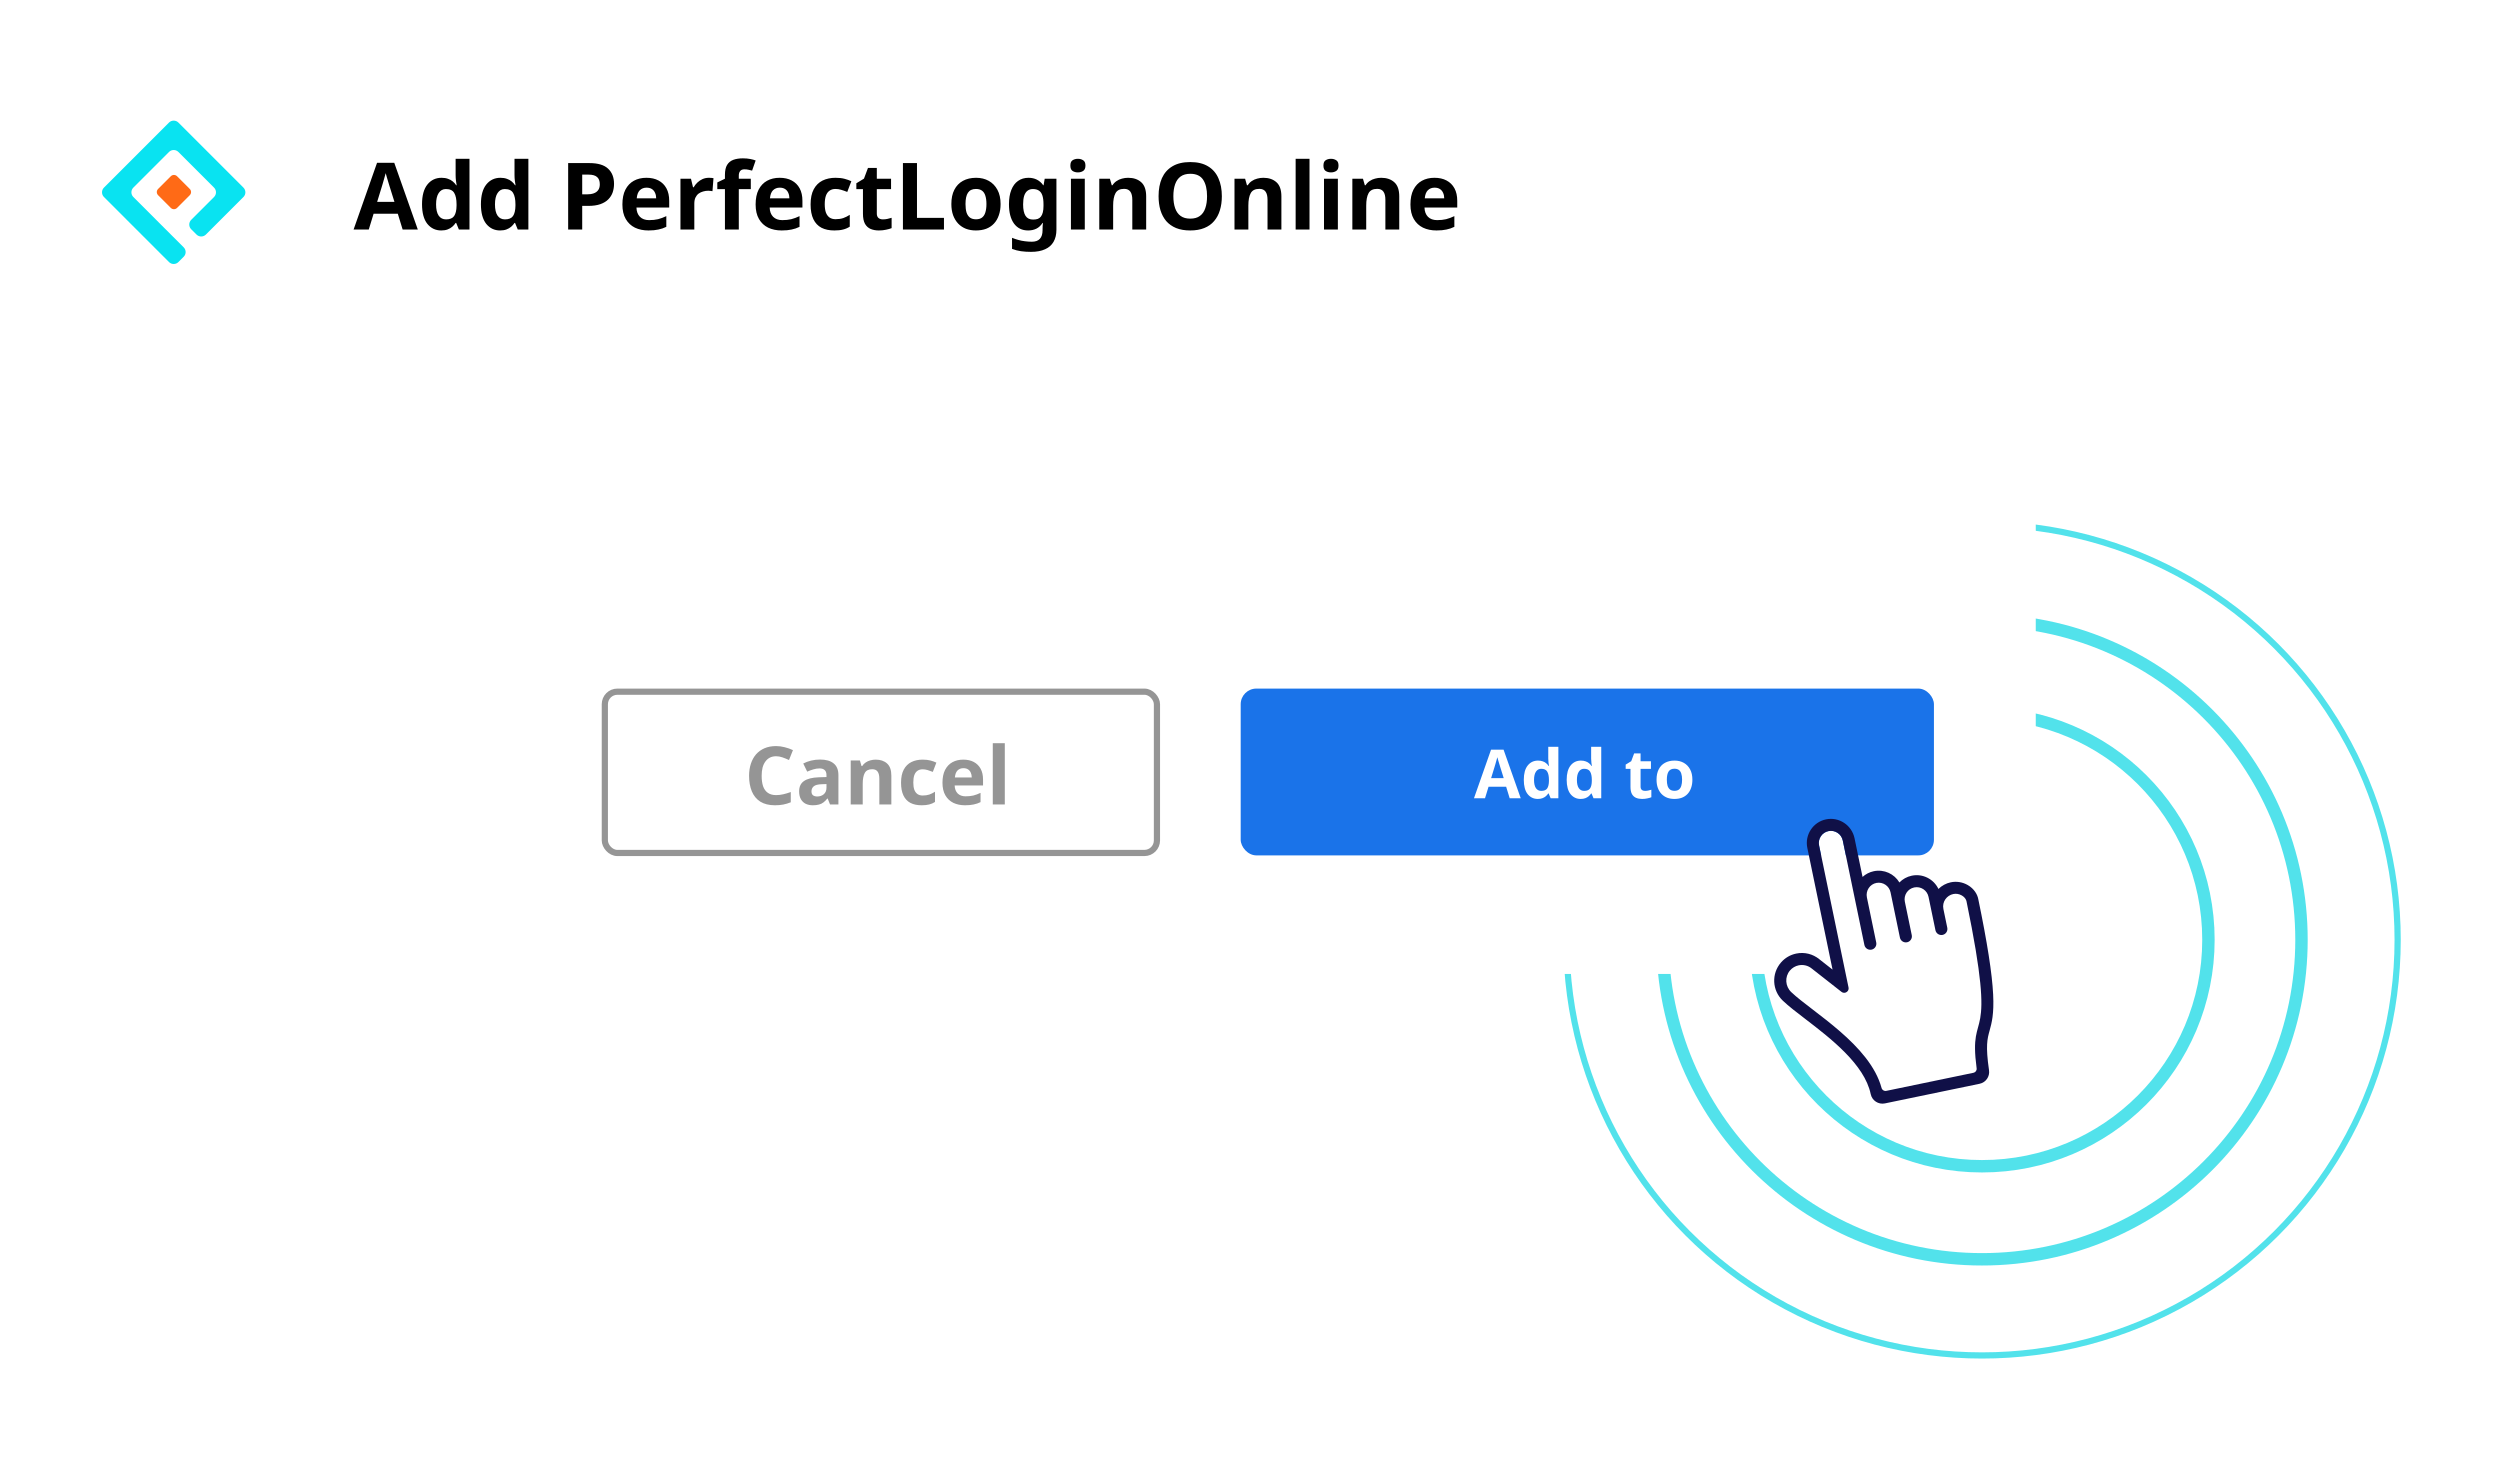 <svg width="403" height="235" viewBox="0 0 403 235" fill="none" xmlns="http://www.w3.org/2000/svg">
<g opacity="0.7">
<g filter="url(#filter0_f_1217_4261)">
<circle cx="319.5" cy="151.5" r="67.5" fill="white" fill-opacity="0.13"/>
<circle cx="319.5" cy="151.5" r="67" stroke="#08D6E3"/>
</g>
<circle cx="319.5" cy="151.5" r="51.5" stroke="#08D6E3" stroke-width="2"/>
<circle cx="319.5" cy="151.5" r="36.5" fill="white" fill-opacity="0.13" stroke="#08D6E3" stroke-width="2"/>
</g>
<rect width="328.165" height="157" fill="white"/>
<path d="M27.242 19.758C27.66 19.34 28.34 19.34 28.758 19.758L39.242 30.242C39.66 30.66 39.66 31.34 39.242 31.758L33.192 37.808C32.773 38.227 32.094 38.227 31.675 37.808L30.822 36.956C30.403 36.537 30.403 35.858 30.822 35.439L34.503 31.758C34.922 31.34 34.922 30.66 34.503 30.242L28.758 24.497C28.34 24.078 27.66 24.078 27.242 24.497L21.497 30.242C21.078 30.66 21.078 31.34 21.497 31.758L29.611 39.872C30.03 40.291 30.03 40.97 29.611 41.389L28.758 42.242C28.34 42.66 27.66 42.66 27.242 42.242L16.758 31.758C16.34 31.34 16.34 30.66 16.758 30.242L27.242 19.758Z" fill="#09E3F1"/>
<path d="M30.59 30.456L28.544 28.41C28.265 28.131 27.812 28.131 27.533 28.41L25.486 30.456C25.207 30.735 25.207 31.188 25.486 31.467L27.533 33.514C27.812 33.793 28.265 33.793 28.544 33.514L30.59 31.467C30.869 31.188 30.869 30.735 30.59 30.456Z" fill="#FF6A16"/>
<rect x="200" y="111" width="111.75" height="26.887" rx="2.521" fill="#1A73E9"/>
<path d="M243.36 128.68L242.792 126.824H239.952L239.384 128.68H237.604L240.356 120.849H242.377L245.141 128.68H243.36ZM241.831 123.623C241.795 123.499 241.747 123.343 241.689 123.153C241.631 122.964 241.573 122.771 241.514 122.574C241.456 122.378 241.409 122.207 241.372 122.061C241.336 122.207 241.285 122.389 241.219 122.607C241.161 122.818 241.103 123.022 241.045 123.219C240.994 123.408 240.954 123.543 240.924 123.623L240.367 125.436H242.399L241.831 123.623ZM247.887 128.79C247.224 128.79 246.682 128.531 246.26 128.014C245.844 127.49 245.637 126.722 245.637 125.709C245.637 124.69 245.848 123.918 246.27 123.394C246.693 122.869 247.246 122.607 247.931 122.607C248.215 122.607 248.466 122.647 248.684 122.727C248.903 122.8 249.089 122.902 249.241 123.033C249.402 123.164 249.536 123.314 249.646 123.481H249.7C249.678 123.365 249.653 123.197 249.624 122.979C249.595 122.753 249.58 122.524 249.58 122.29V120.379H251.208V128.68H249.962L249.646 127.905H249.58C249.478 128.065 249.347 128.214 249.187 128.353C249.034 128.484 248.852 128.589 248.641 128.669C248.43 128.75 248.178 128.79 247.887 128.79ZM248.455 127.49C248.907 127.49 249.223 127.359 249.405 127.097C249.587 126.827 249.682 126.427 249.689 125.895V125.72C249.689 125.138 249.598 124.694 249.416 124.388C249.241 124.082 248.914 123.929 248.433 123.929C248.076 123.929 247.796 124.085 247.592 124.399C247.388 124.704 247.286 125.149 247.286 125.731C247.286 126.314 247.388 126.754 247.592 127.053C247.796 127.344 248.084 127.49 248.455 127.49ZM254.799 128.79C254.137 128.79 253.594 128.531 253.172 128.014C252.757 127.49 252.549 126.722 252.549 125.709C252.549 124.69 252.76 123.918 253.183 123.394C253.605 122.869 254.158 122.607 254.843 122.607C255.127 122.607 255.378 122.647 255.597 122.727C255.815 122.8 256.001 122.902 256.154 123.033C256.314 123.164 256.449 123.314 256.558 123.481H256.612C256.591 123.365 256.565 123.197 256.536 122.979C256.507 122.753 256.492 122.524 256.492 122.29V120.379H258.12V128.68H256.875L256.558 127.905H256.492C256.39 128.065 256.259 128.214 256.099 128.353C255.946 128.484 255.764 128.589 255.553 128.669C255.342 128.75 255.09 128.79 254.799 128.79ZM255.367 127.49C255.819 127.49 256.135 127.359 256.317 127.097C256.5 126.827 256.594 126.427 256.601 125.895V125.72C256.601 125.138 256.51 124.694 256.328 124.388C256.154 124.082 255.826 123.929 255.345 123.929C254.989 123.929 254.708 124.085 254.504 124.399C254.3 124.704 254.198 125.149 254.198 125.731C254.198 126.314 254.3 126.754 254.504 127.053C254.708 127.344 254.996 127.49 255.367 127.49ZM265.171 127.49C265.353 127.49 265.528 127.472 265.696 127.435C265.863 127.399 266.031 127.355 266.198 127.304V128.517C266.023 128.589 265.805 128.651 265.543 128.702C265.288 128.761 265.008 128.79 264.702 128.79C264.345 128.79 264.024 128.731 263.74 128.615C263.464 128.498 263.242 128.298 263.074 128.014C262.914 127.723 262.834 127.322 262.834 126.813V123.94H262.058V123.252L262.954 122.706L263.424 121.449H264.461V122.716H266.133V123.94H264.461V126.813C264.461 127.038 264.527 127.209 264.658 127.326C264.789 127.435 264.96 127.49 265.171 127.49ZM272.813 125.688C272.813 126.183 272.744 126.623 272.605 127.009C272.474 127.395 272.281 127.723 272.027 127.992C271.779 128.254 271.477 128.455 271.12 128.593C270.763 128.724 270.359 128.79 269.907 128.79C269.492 128.79 269.106 128.724 268.75 128.593C268.4 128.455 268.098 128.254 267.843 127.992C267.588 127.723 267.388 127.395 267.242 127.009C267.104 126.623 267.035 126.183 267.035 125.688C267.035 125.025 267.151 124.468 267.384 124.016C267.617 123.558 267.952 123.208 268.389 122.968C268.826 122.727 269.343 122.607 269.94 122.607C270.501 122.607 270.996 122.727 271.426 122.968C271.855 123.208 272.194 123.558 272.442 124.016C272.689 124.468 272.813 125.025 272.813 125.688ZM268.695 125.688C268.695 126.081 268.735 126.412 268.815 126.682C268.903 126.944 269.037 127.144 269.219 127.282C269.401 127.413 269.638 127.479 269.929 127.479C270.221 127.479 270.454 127.413 270.628 127.282C270.81 127.144 270.942 126.944 271.022 126.682C271.109 126.412 271.153 126.081 271.153 125.688C271.153 125.294 271.109 124.967 271.022 124.704C270.942 124.442 270.81 124.246 270.628 124.115C270.446 123.984 270.21 123.918 269.918 123.918C269.489 123.918 269.176 124.067 268.979 124.366C268.79 124.657 268.695 125.098 268.695 125.688ZM238.334 146.148C238.021 146.148 237.74 146.21 237.493 146.334C237.252 146.458 237.049 146.636 236.881 146.869C236.714 147.095 236.586 147.372 236.499 147.7C236.419 148.027 236.379 148.395 236.379 148.803C236.379 149.356 236.444 149.83 236.575 150.223C236.714 150.609 236.928 150.904 237.22 151.108C237.511 151.311 237.882 151.413 238.334 151.413C238.654 151.413 238.971 151.377 239.284 151.304C239.605 151.231 239.95 151.129 240.322 150.998V152.385C239.98 152.524 239.641 152.626 239.306 152.691C238.971 152.757 238.596 152.79 238.181 152.79C237.38 152.79 236.717 152.626 236.193 152.298C235.676 151.963 235.294 151.497 235.046 150.9C234.798 150.296 234.675 149.593 234.675 148.792C234.675 148.202 234.755 147.663 234.915 147.175C235.075 146.68 235.308 146.254 235.614 145.897C235.927 145.54 236.309 145.264 236.761 145.067C237.22 144.871 237.744 144.772 238.334 144.772C238.72 144.772 239.106 144.823 239.492 144.925C239.885 145.02 240.26 145.151 240.617 145.318L240.081 146.662C239.79 146.524 239.495 146.403 239.197 146.301C238.905 146.199 238.618 146.148 238.334 146.148ZM243.475 146.072C243.475 146.363 243.465 146.644 243.443 146.913C243.428 147.183 243.414 147.372 243.399 147.481H243.486C243.617 147.277 243.77 147.113 243.945 146.99C244.12 146.858 244.313 146.764 244.524 146.706C244.743 146.64 244.972 146.607 245.212 146.607C245.642 146.607 246.017 146.684 246.337 146.837C246.658 146.99 246.905 147.226 247.08 147.547C247.262 147.867 247.353 148.282 247.353 148.792V152.68H245.726V149.196C245.726 148.766 245.645 148.446 245.485 148.235C245.332 148.016 245.092 147.907 244.764 147.907C244.437 147.907 244.178 147.984 243.989 148.136C243.807 148.289 243.676 148.511 243.596 148.803C243.515 149.094 243.475 149.451 243.475 149.873V152.68H241.848V144.379H243.475V146.072ZM252.358 146.607C252.438 146.607 252.533 146.611 252.642 146.618C252.751 146.625 252.839 146.636 252.904 146.651L252.784 148.18C252.733 148.166 252.657 148.155 252.555 148.147C252.46 148.133 252.376 148.126 252.304 148.126C252.092 148.126 251.889 148.155 251.692 148.213C251.495 148.264 251.317 148.348 251.157 148.464C251.004 148.581 250.88 148.737 250.785 148.934C250.698 149.123 250.654 149.36 250.654 149.644V152.68H249.027V146.716H250.261L250.501 147.721H250.578C250.694 147.517 250.84 147.332 251.015 147.164C251.19 146.997 251.39 146.862 251.616 146.76C251.849 146.658 252.096 146.607 252.358 146.607ZM259.191 149.688C259.191 150.183 259.122 150.623 258.984 151.009C258.853 151.395 258.66 151.723 258.405 151.992C258.157 152.254 257.855 152.455 257.498 152.593C257.141 152.724 256.737 152.79 256.286 152.79C255.871 152.79 255.485 152.724 255.128 152.593C254.778 152.455 254.476 152.254 254.221 151.992C253.967 151.723 253.766 151.395 253.621 151.009C253.482 150.623 253.413 150.183 253.413 149.688C253.413 149.025 253.53 148.468 253.763 148.016C253.996 147.558 254.331 147.208 254.768 146.968C255.204 146.727 255.721 146.607 256.319 146.607C256.879 146.607 257.374 146.727 257.804 146.968C258.234 147.208 258.572 147.558 258.82 148.016C259.068 148.468 259.191 149.025 259.191 149.688ZM255.073 149.688C255.073 150.081 255.113 150.412 255.194 150.682C255.281 150.944 255.416 151.144 255.598 151.282C255.78 151.413 256.016 151.479 256.308 151.479C256.599 151.479 256.832 151.413 257.007 151.282C257.189 151.144 257.32 150.944 257.4 150.682C257.487 150.412 257.531 150.081 257.531 149.688C257.531 149.294 257.487 148.967 257.4 148.704C257.32 148.442 257.189 148.246 257.007 148.115C256.825 147.984 256.588 147.918 256.297 147.918C255.867 147.918 255.554 148.067 255.357 148.366C255.168 148.657 255.073 149.098 255.073 149.688ZM267.538 146.607C268.215 146.607 268.725 146.782 269.067 147.132C269.417 147.474 269.591 148.027 269.591 148.792V152.68H267.964V149.196C267.964 148.766 267.891 148.446 267.746 148.235C267.6 148.016 267.374 147.907 267.068 147.907C266.639 147.907 266.333 148.06 266.151 148.366C265.969 148.672 265.878 149.112 265.878 149.688V152.68H264.25V149.196C264.25 148.912 264.217 148.675 264.152 148.486C264.086 148.297 263.988 148.155 263.857 148.06C263.726 147.958 263.558 147.907 263.355 147.907C263.056 147.907 262.819 147.984 262.645 148.136C262.47 148.289 262.346 148.511 262.273 148.803C262.2 149.094 262.164 149.451 262.164 149.873V152.68H260.536V146.716H261.782L262 147.481H262.087C262.211 147.277 262.364 147.113 262.546 146.99C262.728 146.858 262.929 146.764 263.147 146.706C263.373 146.64 263.598 146.607 263.824 146.607C264.261 146.607 264.632 146.68 264.938 146.826C265.244 146.964 265.477 147.183 265.637 147.481H265.779C265.961 147.175 266.213 146.953 266.533 146.815C266.861 146.676 267.196 146.607 267.538 146.607ZM273.725 146.607C274.278 146.607 274.752 146.713 275.145 146.924C275.545 147.135 275.855 147.441 276.073 147.842C276.292 148.242 276.401 148.734 276.401 149.316V150.103H272.556C272.571 150.561 272.705 150.922 272.96 151.184C273.223 151.446 273.583 151.577 274.042 151.577C274.428 151.577 274.777 151.541 275.09 151.468C275.403 151.388 275.728 151.268 276.062 151.108V152.364C275.771 152.509 275.462 152.615 275.134 152.68C274.814 152.753 274.424 152.79 273.965 152.79C273.368 152.79 272.84 152.68 272.381 152.462C271.923 152.236 271.562 151.898 271.3 151.446C271.038 150.995 270.907 150.427 270.907 149.742C270.907 149.043 271.023 148.464 271.256 148.005C271.497 147.539 271.828 147.19 272.25 146.957C272.673 146.724 273.164 146.607 273.725 146.607ZM273.736 147.765C273.423 147.765 273.161 147.867 272.949 148.071C272.746 148.275 272.625 148.592 272.589 149.021H274.872C274.872 148.781 274.828 148.566 274.741 148.377C274.661 148.187 274.537 148.038 274.369 147.929C274.202 147.82 273.991 147.765 273.736 147.765Z" fill="white"/>
<rect x="97.5" y="111.5" width="89" height="26" rx="2.021" stroke="#959595"/>
<path d="M125.106 121.906C124.734 121.906 124.4 121.98 124.105 122.127C123.819 122.275 123.577 122.487 123.377 122.764C123.178 123.033 123.026 123.362 122.922 123.752C122.827 124.142 122.779 124.58 122.779 125.065C122.779 125.724 122.857 126.287 123.013 126.755C123.178 127.215 123.434 127.566 123.78 127.808C124.127 128.051 124.569 128.172 125.106 128.172C125.488 128.172 125.865 128.129 126.237 128.042C126.619 127.956 127.03 127.834 127.472 127.678V129.329C127.065 129.494 126.662 129.615 126.263 129.693C125.865 129.771 125.418 129.81 124.924 129.81C123.971 129.81 123.182 129.615 122.558 129.225C121.943 128.827 121.488 128.272 121.193 127.561C120.899 126.842 120.751 126.006 120.751 125.052C120.751 124.35 120.847 123.709 121.037 123.128C121.228 122.539 121.505 122.032 121.869 121.607C122.242 121.183 122.697 120.853 123.234 120.619C123.78 120.385 124.404 120.268 125.106 120.268C125.566 120.268 126.025 120.329 126.484 120.45C126.952 120.563 127.399 120.719 127.823 120.918L127.186 122.517C126.84 122.353 126.489 122.21 126.133 122.088C125.787 121.967 125.444 121.906 125.106 121.906ZM132.201 122.439C133.154 122.439 133.882 122.647 134.385 123.063C134.896 123.471 135.152 124.099 135.152 124.948V129.68H133.8L133.423 128.718H133.371C133.171 128.97 132.963 129.178 132.747 129.342C132.539 129.507 132.296 129.624 132.019 129.693C131.75 129.771 131.416 129.81 131.018 129.81C130.602 129.81 130.225 129.732 129.887 129.576C129.557 129.412 129.297 129.165 129.107 128.835C128.916 128.497 128.821 128.073 128.821 127.561C128.821 126.807 129.085 126.253 129.614 125.897C130.142 125.533 130.935 125.334 131.993 125.299L133.228 125.26V124.948C133.228 124.576 133.128 124.303 132.929 124.129C132.738 123.956 132.469 123.869 132.123 123.869C131.776 123.869 131.438 123.921 131.109 124.025C130.779 124.121 130.45 124.242 130.121 124.389L129.484 123.076C129.865 122.877 130.285 122.721 130.745 122.608C131.213 122.496 131.698 122.439 132.201 122.439ZM132.474 126.417C131.85 126.435 131.416 126.547 131.174 126.755C130.931 126.963 130.81 127.236 130.81 127.574C130.81 127.869 130.896 128.081 131.07 128.211C131.243 128.333 131.468 128.393 131.746 128.393C132.162 128.393 132.513 128.272 132.799 128.029C133.085 127.778 133.228 127.427 133.228 126.976V126.391L132.474 126.417ZM141.164 122.452C141.927 122.452 142.538 122.66 142.997 123.076C143.457 123.484 143.686 124.142 143.686 125.052V129.68H141.749V125.533C141.749 125.022 141.658 124.641 141.476 124.389C141.294 124.129 141.004 123.999 140.605 123.999C140.016 123.999 139.613 124.203 139.396 124.61C139.18 125.009 139.071 125.585 139.071 126.339V129.68H137.134V122.582H138.616L138.876 123.492H138.98C139.136 123.25 139.327 123.055 139.552 122.907C139.778 122.751 140.029 122.639 140.306 122.569C140.584 122.491 140.87 122.452 141.164 122.452ZM148.564 129.81C147.862 129.81 147.264 129.685 146.77 129.433C146.276 129.173 145.899 128.775 145.639 128.237C145.379 127.7 145.249 127.011 145.249 126.17C145.249 125.304 145.397 124.597 145.691 124.051C145.986 123.505 146.393 123.102 146.913 122.842C147.442 122.582 148.049 122.452 148.733 122.452C149.219 122.452 149.639 122.5 149.994 122.595C150.358 122.691 150.675 122.803 150.943 122.933L150.371 124.428C150.068 124.307 149.782 124.207 149.513 124.129C149.253 124.051 148.993 124.012 148.733 124.012C148.395 124.012 148.114 124.095 147.888 124.259C147.663 124.415 147.494 124.654 147.381 124.974C147.277 125.286 147.225 125.681 147.225 126.157C147.225 126.625 147.282 127.015 147.394 127.327C147.516 127.631 147.689 127.86 147.914 128.016C148.14 128.164 148.413 128.237 148.733 128.237C149.141 128.237 149.5 128.185 149.812 128.081C150.124 127.969 150.428 127.817 150.722 127.626V129.277C150.428 129.468 150.116 129.602 149.786 129.68C149.466 129.767 149.058 129.81 148.564 129.81ZM155.281 122.452C155.94 122.452 156.503 122.578 156.971 122.829C157.448 123.081 157.816 123.445 158.076 123.921C158.336 124.398 158.466 124.983 158.466 125.676V126.612H153.89C153.907 127.158 154.068 127.587 154.371 127.899C154.683 128.211 155.112 128.367 155.658 128.367C156.117 128.367 156.533 128.324 156.906 128.237C157.279 128.142 157.664 127.999 158.063 127.808V129.303C157.716 129.477 157.348 129.602 156.958 129.68C156.577 129.767 156.113 129.81 155.567 129.81C154.856 129.81 154.228 129.68 153.682 129.42C153.136 129.152 152.707 128.749 152.395 128.211C152.083 127.674 151.927 126.998 151.927 126.183C151.927 125.351 152.066 124.662 152.343 124.116C152.629 123.562 153.023 123.146 153.526 122.868C154.029 122.591 154.614 122.452 155.281 122.452ZM155.294 123.83C154.921 123.83 154.609 123.952 154.358 124.194C154.115 124.437 153.972 124.814 153.929 125.325H156.646C156.646 125.039 156.594 124.784 156.49 124.558C156.395 124.333 156.247 124.155 156.048 124.025C155.849 123.895 155.597 123.83 155.294 123.83ZM161.974 129.68H160.037V119.8H161.974V129.68Z" fill="#959595"/>
<path d="M64.905 37L64.125 34.45H60.225L59.445 37H57L60.78 26.245H63.555L67.35 37H64.905ZM62.805 30.055C62.755 29.885 62.69 29.67 62.61 29.41C62.53 29.15 62.45 28.885 62.37 28.615C62.29 28.345 62.225 28.11 62.175 27.91C62.125 28.11 62.055 28.36 61.965 28.66C61.885 28.95 61.805 29.23 61.725 29.5C61.655 29.76 61.6 29.945 61.56 30.055L60.795 32.545H63.585L62.805 30.055ZM71.121 37.15C70.211 37.15 69.466 36.795 68.886 36.085C68.316 35.365 68.031 34.31 68.031 32.92C68.031 31.52 68.321 30.46 68.901 29.74C69.481 29.02 70.241 28.66 71.181 28.66C71.571 28.66 71.916 28.715 72.216 28.825C72.516 28.925 72.771 29.065 72.981 29.245C73.201 29.425 73.386 29.63 73.536 29.86H73.611C73.581 29.7 73.546 29.47 73.506 29.17C73.466 28.86 73.446 28.545 73.446 28.225V25.6H75.681V37H73.971L73.536 35.935H73.446C73.306 36.155 73.126 36.36 72.906 36.55C72.696 36.73 72.446 36.875 72.156 36.985C71.866 37.095 71.521 37.15 71.121 37.15ZM71.901 35.365C72.521 35.365 72.956 35.185 73.206 34.825C73.456 34.455 73.586 33.905 73.596 33.175V32.935C73.596 32.135 73.471 31.525 73.221 31.105C72.981 30.685 72.531 30.475 71.871 30.475C71.381 30.475 70.996 30.69 70.716 31.12C70.436 31.54 70.296 32.15 70.296 32.95C70.296 33.75 70.436 34.355 70.716 34.765C70.996 35.165 71.391 35.365 71.901 35.365ZM80.614 37.15C79.704 37.15 78.959 36.795 78.379 36.085C77.809 35.365 77.524 34.31 77.524 32.92C77.524 31.52 77.814 30.46 78.394 29.74C78.974 29.02 79.734 28.66 80.674 28.66C81.064 28.66 81.409 28.715 81.709 28.825C82.009 28.925 82.264 29.065 82.474 29.245C82.694 29.425 82.879 29.63 83.029 29.86H83.104C83.074 29.7 83.039 29.47 82.999 29.17C82.959 28.86 82.939 28.545 82.939 28.225V25.6H85.174V37H83.464L83.029 35.935H82.939C82.799 36.155 82.619 36.36 82.399 36.55C82.189 36.73 81.939 36.875 81.649 36.985C81.359 37.095 81.014 37.15 80.614 37.15ZM81.394 35.365C82.014 35.365 82.449 35.185 82.699 34.825C82.949 34.455 83.079 33.905 83.089 33.175V32.935C83.089 32.135 82.964 31.525 82.714 31.105C82.474 30.685 82.024 30.475 81.364 30.475C80.874 30.475 80.489 30.69 80.209 31.12C79.929 31.54 79.789 32.15 79.789 32.95C79.789 33.75 79.929 34.355 80.209 34.765C80.489 35.165 80.884 35.365 81.394 35.365ZM95.007 26.29C96.387 26.29 97.392 26.59 98.022 27.19C98.662 27.78 98.982 28.595 98.982 29.635C98.982 30.105 98.912 30.555 98.772 30.985C98.632 31.405 98.397 31.785 98.067 32.125C97.747 32.455 97.322 32.715 96.792 32.905C96.262 33.095 95.607 33.19 94.827 33.19H93.852V37H91.587V26.29H95.007ZM94.887 28.15H93.852V31.33H94.602C95.032 31.33 95.402 31.275 95.712 31.165C96.022 31.055 96.262 30.88 96.432 30.64C96.602 30.4 96.687 30.09 96.687 29.71C96.687 29.18 96.542 28.79 96.252 28.54C95.962 28.28 95.507 28.15 94.887 28.15ZM104.201 28.66C104.961 28.66 105.611 28.805 106.151 29.095C106.701 29.385 107.126 29.805 107.426 30.355C107.726 30.905 107.876 31.58 107.876 32.38V33.46H102.596C102.616 34.09 102.801 34.585 103.151 34.945C103.511 35.305 104.006 35.485 104.636 35.485C105.166 35.485 105.646 35.435 106.076 35.335C106.506 35.225 106.951 35.06 107.411 34.84V36.565C107.011 36.765 106.586 36.91 106.136 37C105.696 37.1 105.161 37.15 104.531 37.15C103.711 37.15 102.986 37 102.356 36.7C101.726 36.39 101.231 35.925 100.871 35.305C100.511 34.685 100.331 33.905 100.331 32.965C100.331 32.005 100.491 31.21 100.811 30.58C101.141 29.94 101.596 29.46 102.176 29.14C102.756 28.82 103.431 28.66 104.201 28.66ZM104.216 30.25C103.786 30.25 103.426 30.39 103.136 30.67C102.856 30.95 102.691 31.385 102.641 31.975H105.776C105.776 31.645 105.716 31.35 105.596 31.09C105.486 30.83 105.316 30.625 105.086 30.475C104.856 30.325 104.566 30.25 104.216 30.25ZM114.264 28.66C114.374 28.66 114.504 28.665 114.654 28.675C114.804 28.685 114.924 28.7 115.014 28.72L114.849 30.82C114.779 30.8 114.674 30.785 114.534 30.775C114.404 30.755 114.289 30.745 114.189 30.745C113.899 30.745 113.619 30.785 113.349 30.865C113.079 30.935 112.834 31.05 112.614 31.21C112.404 31.37 112.234 31.585 112.104 31.855C111.984 32.115 111.924 32.44 111.924 32.83V37H109.689V28.81H111.384L111.714 30.19H111.819C111.979 29.91 112.179 29.655 112.419 29.425C112.659 29.195 112.934 29.01 113.244 28.87C113.564 28.73 113.904 28.66 114.264 28.66ZM121.03 30.49H119.095V37H116.86V30.49H115.63V29.41L116.86 28.81V28.21C116.86 27.51 116.975 26.97 117.205 26.59C117.445 26.2 117.78 25.925 118.21 25.765C118.65 25.605 119.165 25.525 119.755 25.525C120.195 25.525 120.59 25.56 120.94 25.63C121.3 25.7 121.59 25.78 121.81 25.87L121.24 27.505C121.07 27.455 120.885 27.41 120.685 27.37C120.485 27.32 120.255 27.295 119.995 27.295C119.685 27.295 119.455 27.39 119.305 27.58C119.165 27.77 119.095 28.01 119.095 28.3V28.81H121.03V30.49ZM125.676 28.66C126.436 28.66 127.086 28.805 127.626 29.095C128.176 29.385 128.601 29.805 128.901 30.355C129.201 30.905 129.351 31.58 129.351 32.38V33.46H124.071C124.091 34.09 124.276 34.585 124.626 34.945C124.986 35.305 125.481 35.485 126.111 35.485C126.641 35.485 127.121 35.435 127.551 35.335C127.981 35.225 128.426 35.06 128.886 34.84V36.565C128.486 36.765 128.061 36.91 127.611 37C127.171 37.1 126.636 37.15 126.006 37.15C125.186 37.15 124.461 37 123.831 36.7C123.201 36.39 122.706 35.925 122.346 35.305C121.986 34.685 121.806 33.905 121.806 32.965C121.806 32.005 121.966 31.21 122.286 30.58C122.616 29.94 123.071 29.46 123.651 29.14C124.231 28.82 124.906 28.66 125.676 28.66ZM125.691 30.25C125.261 30.25 124.901 30.39 124.611 30.67C124.331 30.95 124.166 31.385 124.116 31.975H127.251C127.251 31.645 127.191 31.35 127.071 31.09C126.961 30.83 126.791 30.625 126.561 30.475C126.331 30.325 126.041 30.25 125.691 30.25ZM134.493 37.15C133.683 37.15 132.993 37.005 132.423 36.715C131.853 36.415 131.418 35.955 131.118 35.335C130.818 34.715 130.668 33.92 130.668 32.95C130.668 31.95 130.838 31.135 131.178 30.505C131.518 29.875 131.988 29.41 132.588 29.11C133.198 28.81 133.898 28.66 134.688 28.66C135.248 28.66 135.733 28.715 136.143 28.825C136.563 28.935 136.928 29.065 137.238 29.215L136.578 30.94C136.228 30.8 135.898 30.685 135.588 30.595C135.288 30.505 134.988 30.46 134.688 30.46C134.298 30.46 133.973 30.555 133.713 30.745C133.453 30.925 133.258 31.2 133.128 31.57C133.008 31.93 132.948 32.385 132.948 32.935C132.948 33.475 133.013 33.925 133.143 34.285C133.283 34.635 133.483 34.9 133.743 35.08C134.003 35.25 134.318 35.335 134.688 35.335C135.158 35.335 135.573 35.275 135.933 35.155C136.293 35.025 136.643 34.85 136.983 34.63V36.535C136.643 36.755 136.283 36.91 135.903 37C135.533 37.1 135.063 37.15 134.493 37.15ZM142.318 35.365C142.568 35.365 142.808 35.34 143.038 35.29C143.268 35.24 143.498 35.18 143.728 35.11V36.775C143.488 36.875 143.188 36.96 142.828 37.03C142.478 37.11 142.093 37.15 141.673 37.15C141.183 37.15 140.743 37.07 140.353 36.91C139.973 36.75 139.668 36.475 139.438 36.085C139.218 35.685 139.108 35.135 139.108 34.435V30.49H138.043V29.545L139.273 28.795L139.918 27.07H141.343V28.81H143.638V30.49H141.343V34.435C141.343 34.745 141.433 34.98 141.613 35.14C141.793 35.29 142.028 35.365 142.318 35.365ZM145.552 37V26.29H147.817V35.125H152.167V37H145.552ZM161.294 32.89C161.294 33.57 161.199 34.175 161.009 34.705C160.829 35.235 160.564 35.685 160.214 36.055C159.874 36.415 159.459 36.69 158.969 36.88C158.479 37.06 157.924 37.15 157.304 37.15C156.734 37.15 156.204 37.06 155.714 36.88C155.234 36.69 154.819 36.415 154.469 36.055C154.119 35.685 153.844 35.235 153.644 34.705C153.454 34.175 153.359 33.57 153.359 32.89C153.359 31.98 153.519 31.215 153.839 30.595C154.159 29.965 154.619 29.485 155.219 29.155C155.819 28.825 156.529 28.66 157.349 28.66C158.119 28.66 158.799 28.825 159.389 29.155C159.979 29.485 160.444 29.965 160.784 30.595C161.124 31.215 161.294 31.98 161.294 32.89ZM155.639 32.89C155.639 33.43 155.694 33.885 155.804 34.255C155.924 34.615 156.109 34.89 156.359 35.08C156.609 35.26 156.934 35.35 157.334 35.35C157.734 35.35 158.054 35.26 158.294 35.08C158.544 34.89 158.724 34.615 158.834 34.255C158.954 33.885 159.014 33.43 159.014 32.89C159.014 32.35 158.954 31.9 158.834 31.54C158.724 31.18 158.544 30.91 158.294 30.73C158.044 30.55 157.719 30.46 157.319 30.46C156.729 30.46 156.299 30.665 156.029 31.075C155.769 31.475 155.639 32.08 155.639 32.89ZM165.796 28.66C166.296 28.66 166.746 28.76 167.146 28.96C167.546 29.16 167.886 29.46 168.166 29.86H168.226L168.406 28.81H170.296V37.015C170.296 37.795 170.141 38.45 169.831 38.98C169.531 39.51 169.076 39.91 168.466 40.18C167.856 40.46 167.101 40.6 166.201 40.6C165.621 40.6 165.081 40.565 164.581 40.495C164.091 40.425 163.611 40.3 163.141 40.12V38.335C163.481 38.475 163.821 38.59 164.161 38.68C164.511 38.78 164.866 38.85 165.226 38.89C165.596 38.94 165.966 38.965 166.336 38.965C166.916 38.965 167.346 38.81 167.626 38.5C167.916 38.19 168.061 37.725 168.061 37.105V36.94C168.061 36.77 168.066 36.595 168.076 36.415C168.096 36.235 168.111 36.075 168.121 35.935H168.061C167.781 36.365 167.446 36.675 167.056 36.865C166.666 37.055 166.226 37.15 165.736 37.15C164.766 37.15 164.006 36.78 163.456 36.04C162.916 35.29 162.646 34.25 162.646 32.92C162.646 32.02 162.771 31.255 163.021 30.625C163.271 29.985 163.631 29.5 164.101 29.17C164.581 28.83 165.146 28.66 165.796 28.66ZM166.501 30.475C166.151 30.475 165.856 30.57 165.616 30.76C165.386 30.94 165.211 31.215 165.091 31.585C164.981 31.945 164.926 32.4 164.926 32.95C164.926 33.77 165.056 34.385 165.316 34.795C165.576 35.195 165.981 35.395 166.531 35.395C166.821 35.395 167.071 35.36 167.281 35.29C167.491 35.21 167.661 35.085 167.791 34.915C167.931 34.735 168.036 34.505 168.106 34.225C168.176 33.945 168.211 33.605 168.211 33.205V32.935C168.211 32.345 168.151 31.87 168.031 31.51C167.911 31.15 167.726 30.89 167.476 30.73C167.226 30.56 166.901 30.475 166.501 30.475ZM174.868 28.81V37H172.633V28.81H174.868ZM173.758 25.6C174.088 25.6 174.373 25.68 174.613 25.84C174.853 25.99 174.973 26.275 174.973 26.695C174.973 27.105 174.853 27.39 174.613 27.55C174.373 27.71 174.088 27.79 173.758 27.79C173.418 27.79 173.128 27.71 172.888 27.55C172.658 27.39 172.543 27.105 172.543 26.695C172.543 26.275 172.658 25.99 172.888 25.84C173.128 25.68 173.418 25.6 173.758 25.6ZM181.853 28.66C182.733 28.66 183.438 28.9 183.968 29.38C184.498 29.85 184.763 30.61 184.763 31.66V37H182.528V32.215C182.528 31.625 182.423 31.185 182.213 30.895C182.003 30.595 181.668 30.445 181.208 30.445C180.528 30.445 180.063 30.68 179.813 31.15C179.563 31.61 179.438 32.275 179.438 33.145V37H177.203V28.81H178.913L179.213 29.86H179.333C179.513 29.58 179.733 29.355 179.993 29.185C180.253 29.005 180.543 28.875 180.863 28.795C181.183 28.705 181.513 28.66 181.853 28.66ZM196.962 31.63C196.962 32.46 196.857 33.215 196.647 33.895C196.447 34.565 196.137 35.145 195.717 35.635C195.307 36.125 194.777 36.5 194.127 36.76C193.487 37.02 192.732 37.15 191.862 37.15C190.992 37.15 190.232 37.02 189.582 36.76C188.942 36.49 188.412 36.115 187.992 35.635C187.582 35.145 187.272 34.56 187.062 33.88C186.862 33.2 186.762 32.445 186.762 31.615C186.762 30.505 186.942 29.54 187.302 28.72C187.672 27.9 188.232 27.265 188.982 26.815C189.742 26.355 190.707 26.125 191.877 26.125C193.037 26.125 193.992 26.355 194.742 26.815C195.492 27.265 196.047 27.905 196.407 28.735C196.777 29.555 196.962 30.52 196.962 31.63ZM189.147 31.63C189.147 32.38 189.242 33.025 189.432 33.565C189.622 34.105 189.917 34.52 190.317 34.81C190.717 35.1 191.232 35.245 191.862 35.245C192.512 35.245 193.032 35.1 193.422 34.81C193.822 34.52 194.112 34.105 194.292 33.565C194.482 33.025 194.577 32.38 194.577 31.63C194.577 30.5 194.367 29.615 193.947 28.975C193.527 28.335 192.837 28.015 191.877 28.015C191.237 28.015 190.717 28.16 190.317 28.45C189.917 28.74 189.622 29.155 189.432 29.695C189.242 30.235 189.147 30.88 189.147 31.63ZM203.65 28.66C204.53 28.66 205.235 28.9 205.765 29.38C206.295 29.85 206.56 30.61 206.56 31.66V37H204.325V32.215C204.325 31.625 204.22 31.185 204.01 30.895C203.8 30.595 203.465 30.445 203.005 30.445C202.325 30.445 201.86 30.68 201.61 31.15C201.36 31.61 201.235 32.275 201.235 33.145V37H199V28.81H200.71L201.01 29.86H201.13C201.31 29.58 201.53 29.355 201.79 29.185C202.05 29.005 202.34 28.875 202.66 28.795C202.98 28.705 203.31 28.66 203.65 28.66ZM211.093 37H208.858V25.6H211.093V37ZM215.664 28.81V37H213.429V28.81H215.664ZM214.554 25.6C214.884 25.6 215.169 25.68 215.409 25.84C215.649 25.99 215.769 26.275 215.769 26.695C215.769 27.105 215.649 27.39 215.409 27.55C215.169 27.71 214.884 27.79 214.554 27.79C214.214 27.79 213.924 27.71 213.684 27.55C213.454 27.39 213.339 27.105 213.339 26.695C213.339 26.275 213.454 25.99 213.684 25.84C213.924 25.68 214.214 25.6 214.554 25.6ZM222.649 28.66C223.529 28.66 224.234 28.9 224.764 29.38C225.294 29.85 225.559 30.61 225.559 31.66V37H223.324V32.215C223.324 31.625 223.219 31.185 223.009 30.895C222.799 30.595 222.464 30.445 222.004 30.445C221.324 30.445 220.859 30.68 220.609 31.15C220.359 31.61 220.234 32.275 220.234 33.145V37H217.999V28.81H219.709L220.009 29.86H220.129C220.309 29.58 220.529 29.355 220.789 29.185C221.049 29.005 221.339 28.875 221.659 28.795C221.979 28.705 222.309 28.66 222.649 28.66ZM231.233 28.66C231.993 28.66 232.643 28.805 233.183 29.095C233.733 29.385 234.158 29.805 234.458 30.355C234.758 30.905 234.908 31.58 234.908 32.38V33.46H229.628C229.648 34.09 229.833 34.585 230.183 34.945C230.543 35.305 231.038 35.485 231.668 35.485C232.198 35.485 232.678 35.435 233.108 35.335C233.538 35.225 233.983 35.06 234.443 34.84V36.565C234.043 36.765 233.618 36.91 233.168 37C232.728 37.1 232.193 37.15 231.563 37.15C230.743 37.15 230.018 37 229.388 36.7C228.758 36.39 228.263 35.925 227.903 35.305C227.543 34.685 227.363 33.905 227.363 32.965C227.363 32.005 227.523 31.21 227.843 30.58C228.173 29.94 228.628 29.46 229.208 29.14C229.788 28.82 230.463 28.66 231.233 28.66ZM231.248 30.25C230.818 30.25 230.458 30.39 230.168 30.67C229.888 30.95 229.723 31.385 229.673 31.975H232.808C232.808 31.645 232.748 31.35 232.628 31.09C232.518 30.83 232.348 30.625 232.118 30.475C231.888 30.325 231.598 30.25 231.248 30.25Z" fill="black"/>
<path d="M316.234 144.346C315.783 144.088 315.303 144.029 314.863 144.12C313.841 144.333 313.029 145.352 313.274 146.536L313.9 149.555C314.009 150.083 313.672 150.598 313.144 150.708C312.616 150.816 312.102 150.479 311.991 149.951L310.876 144.569C310.658 143.515 309.626 142.837 308.572 143.056C307.518 143.274 306.84 144.307 307.059 145.361L308.174 150.744C308.282 151.272 307.945 151.786 307.417 151.896C306.889 152.005 306.375 151.668 306.265 151.14L304.754 143.848C304.537 142.807 303.529 142.133 302.489 142.326C301.413 142.527 300.72 143.594 300.942 144.666L302.447 151.932C302.556 152.46 302.219 152.974 301.691 153.085C301.163 153.193 300.649 152.856 300.538 152.328L297.052 135.488C296.833 134.433 295.801 133.756 294.747 133.974C293.693 134.193 293.015 135.226 293.234 136.28L297.978 159.176C298.066 159.602 297.775 159.949 297.418 160.024C297.227 160.063 297.018 160.026 296.837 159.882L292.06 156.136C291.447 155.629 290.665 155.462 289.942 155.611C289.413 155.722 288.912 156.004 288.534 156.449C287.661 157.478 287.774 159.013 288.753 159.937C292.188 163.185 301.419 168.415 303.306 175.384C303.395 175.715 303.726 175.918 304.061 175.849L318.122 172.932C318.453 172.863 318.675 172.55 318.63 172.215C317.241 161.803 322.111 169.996 316.991 145.29C316.995 145.29 316.914 144.735 316.234 144.346Z" fill="white"/>
<path d="M318.896 144.928C318.766 144.218 318.258 143.276 317.196 142.667C316.364 142.19 315.395 142.035 314.469 142.226C313.721 142.382 313.024 142.762 312.476 143.3C311.725 141.717 309.966 140.789 308.178 141.16C307.39 141.323 306.706 141.717 306.184 142.255C305.361 140.872 303.72 140.093 302.057 140.438C301.356 140.584 300.739 140.911 300.243 141.361L298.953 135.133C298.517 133.03 296.469 131.649 294.365 132.078C292.263 132.508 290.904 134.571 291.339 136.674L295.407 156.301L293.27 154.624C292.226 153.773 290.872 153.441 289.55 153.715C288.589 153.914 287.74 154.413 287.096 155.154C285.53 156.955 285.656 159.657 287.386 161.303C288.323 162.196 289.582 163.161 291.042 164.279C295.06 167.359 300.564 171.576 301.557 176.367C301.774 177.414 302.798 178.086 303.844 177.869L319.111 174.704C320.113 174.495 320.781 173.543 320.631 172.528C320.052 168.569 320.359 167.452 320.716 166.159C321.063 164.901 321.455 163.479 321.295 160.302C321.13 156.947 320.344 151.918 318.896 144.928ZM318.634 172.215C318.679 172.55 318.457 172.863 318.126 172.932L304.065 175.849C303.73 175.918 303.399 175.713 303.31 175.384C301.423 168.415 292.192 163.185 288.757 159.937C287.778 159.011 287.665 157.476 288.538 156.449C288.916 156.003 289.415 155.722 289.946 155.611C290.669 155.462 291.451 155.629 292.064 156.136L296.841 159.882C297.022 160.026 297.233 160.063 297.422 160.024C297.781 159.949 298.07 159.602 297.982 159.176L293.236 136.28C293.017 135.226 293.695 134.193 294.749 133.974C295.803 133.755 296.835 134.433 297.054 135.488L300.54 152.326C300.649 152.854 301.165 153.191 301.693 153.083C302.221 152.974 302.558 152.458 302.449 151.93L300.944 144.664C300.722 143.592 301.415 142.525 302.491 142.324C303.531 142.131 304.539 142.803 304.756 143.846L306.267 151.138C306.375 151.666 306.891 152.003 307.419 151.894C307.947 151.786 308.284 151.27 308.176 150.742L307.061 145.359C306.842 144.305 307.52 143.272 308.574 143.054C309.627 142.835 310.66 143.513 310.878 144.567L311.993 149.949C312.102 150.477 312.618 150.814 313.146 150.706C313.674 150.598 314.01 150.081 313.902 149.553L313.276 146.534C313.029 145.35 313.841 144.329 314.865 144.118C315.307 144.027 315.785 144.084 316.236 144.344C316.916 144.735 316.999 145.288 316.999 145.288C322.115 169.994 317.245 161.803 318.634 172.215Z" fill="#101047"/>
<defs>
<filter id="filter0_f_1217_4261" x="236" y="68" width="167" height="167" filterUnits="userSpaceOnUse" color-interpolation-filters="sRGB">
<feFlood flood-opacity="0" result="BackgroundImageFix"/>
<feBlend mode="normal" in="SourceGraphic" in2="BackgroundImageFix" result="shape"/>
<feGaussianBlur stdDeviation="8" result="effect1_foregroundBlur_1217_4261"/>
</filter>
</defs>
</svg>
